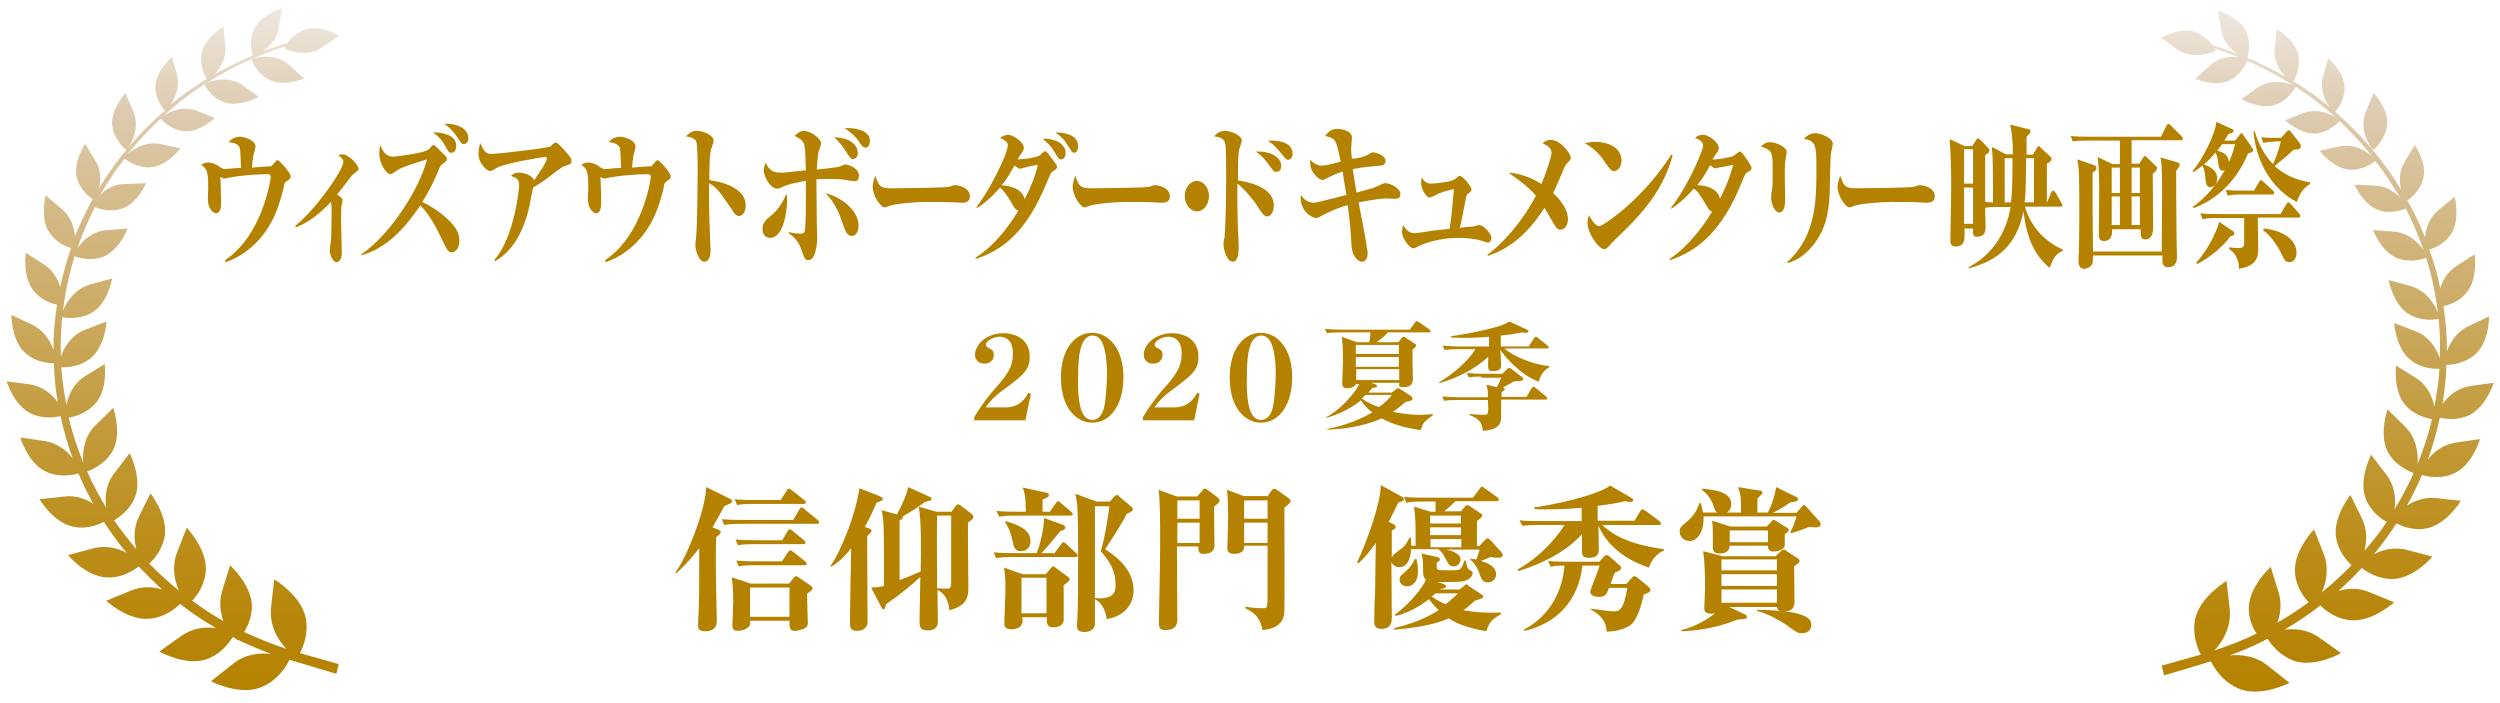 <?xml version="1.0" encoding="utf-8"?>
<!-- Generator: Adobe Illustrator 24.3.0, SVG Export Plug-In . SVG Version: 6.00 Build 0)  -->
<svg version="1.1" id="レイヤー_1" xmlns="http://www.w3.org/2000/svg" xmlns:xlink="http://www.w3.org/1999/xlink" x="0px"
	 y="0px" width="640px" height="180px" viewBox="0 0 640 180" style="enable-background:new 0 0 640 180;" xml:space="preserve">
<style type="text/css">
	.st0{fill:url(#SVGID_1_);}
	.st1{fill:url(#SVGID_2_);}
	.st2{fill:#B58200;}
</style>
<g>
	<linearGradient id="SVGID_1_" gradientUnits="userSpaceOnUse" x1="44.199" y1="2.276" x2="44.199" y2="177">
		<stop  offset="0" style="stop-color:#EFE8DF"/>
		<stop  offset="0.156" style="stop-color:#DDCAAF"/>
		<stop  offset="0.366" style="stop-color:#D0B275"/>
		<stop  offset="0.575" style="stop-color:#C49E43"/>
		<stop  offset="0.758" style="stop-color:#BC8F1E"/>
		<stop  offset="0.906" style="stop-color:#B78508"/>
		<stop  offset="1" style="stop-color:#B58200"/>
	</linearGradient>
	<path class="st0" d="M64.4,15.2c0,0,1.3,3.9,4.9,5.4c3.6,1.6,8.5-0.5,8.5-0.5s0,0-3.7-3.4C70.5,13.4,65.3,14.7,64.4,15.2z
		 M32.3,38.4c0.8-0.7,3.8-5.3,1.8-9.9c-2-4.7-2-4.7-2-4.7s-3.6,4-3.4,8C29,35.8,32.3,38.4,32.3,38.4z M76.8,167.2
		c0.9-1.8,2.3-5.3,1.4-9.3c-1.3-5.6-8-9.6-8-9.6s0,0-0.8,7.2c-0.5,4.7,1.8,8.4,3.9,10.6c-3.7-1.2-7.3-2.7-10.8-4.3c1-1.6,2-4,2-6.8
		c-0.2-5.4-5.6-10.3-5.6-10.3s0,0-2,6.5c-0.9,2.9-0.5,5.6,0.3,7.8c-2.8-1.6-5.4-3.3-8-5.2c1.3-1.4,3.4-4.3,3.5-8
		c0.2-5.4-4.9-10.7-4.9-10.7s0,0-2.5,6.4c-1.4,3.7-0.6,7.2,0.5,9.7c-2.7-2.2-5.2-4.5-7.6-6.9c1.4-1.3,3.5-3.8,4-7.3
		c0.7-5.2-3.7-10.7-3.7-10.7s0,0-2.9,5.9c-1.5,3-1.3,6-0.7,8.4c-2-2.4-3.9-4.8-5.7-7.4c1.5-0.9,4.3-2.9,5.5-6.3
		c1.6-4.8-1.5-10.9-1.5-10.9s0,0-3.9,5.1c-2.3,2.9-2.5,6.4-2.1,8.9c-1.8-3-3.5-6.1-4.9-9.3c1.3-0.5,4.9-2,6.7-5.6
		c2.2-4.4,0-10.7,0-10.7s0,0-4.5,4.4c-3,2.9-3.4,6.9-3.2,9.6c-1.5-3.7-2.8-7.5-3.7-11.5c1.5-0.2,4.7-1.1,7-3.8
		c3-3.6,2.2-9.9,2.2-9.9s0,0-5,3.1c-3.1,1.9-4.3,5-4.8,7.4c-0.6-3.2-1.1-6.4-1.3-9.7c1.5,0.1,4.9-0.1,7.6-2.4c3.6-3,4-9.3,4-9.3
		s0,0-5.5,2.1c-3.6,1.4-5.4,4.5-6.2,6.9c-0.1-1.8-0.1-3.7,0-5.5c0.1-1.6,0.2-3.1,0.3-4.6c1.1,0.2,4.8,0.7,8-1.4
		c3.8-2.5,4.8-8.5,4.8-8.5s0,0-5.5,1.5c-4.1,1.1-6.2,4.6-7.1,6.8c0.6-4.8,1.6-9.5,3-14c1.1,0.4,4.4,1.4,7.6,0c3.9-1.7,6-7.1,6-7.1
		s0,0-5.4,0.4c-3.7,0.3-6.3,2.8-7.5,4.7c1.2-3.7,2.8-7.2,4.5-10.6c0.9,0.4,4,1.5,7.2,0.3c3.8-1.4,5.9-6.4,5.9-6.4s0,0-5.1,0.2
		C29.2,47,27,48.5,25.6,50c1.9-3.3,4-6.5,6.3-9.4c0.5,0.4,3.4,2.6,7,2.2c4-0.5,7.3-4.8,7.3-4.8s0,0-5-1.1c-3.7-0.8-6.9,1.1-8.5,2.5
		c2.6-3.2,5.4-6.2,8.4-9c0.3,0.3,2.7,3,6.3,3.2c3.8,0.2,7.6-3.4,7.6-3.4s0,0-4.5-1.8c-3.5-1.4-7,0.1-8.6,1.2c3.2-2.9,6.7-5.6,10.4-8
		c0.3,0.6,2,3.7,5.5,4.7c3.8,1.1,8.4-1.5,8.4-1.5s0,0-4-2.9c-3.3-2.4-7.2-1.5-9-0.8c6.1-3.9,12.8-7,19.9-9.3
		c-0.2,0.3-0.3,0.5-0.3,0.5c0.8,0.6,5.8,2.6,9.9-0.3c4.1-2.9,4.1-2.9,4.1-2.9s-4.6-2.7-8.4-1.6c-2.4,0.7-4,2.3-4.8,3.5
		c-2.1,0.6-4.3,1.4-6.3,2.1c1.7-1.2,3.7-3.1,4.1-6.1c0.8-4.9,0.8-4.9,0.8-4.9s-5.1,1.5-7,5c-1.6,3-0.7,6.3-0.5,7.1
		c-3.4,1.4-6.7,3.1-9.9,4.9c1.5-1.5,3.2-4.1,2.9-7.3c-0.5-5-0.5-5-0.5-5s-4.6,2.7-5.5,6.5c-0.8,3.2,0.7,6.1,1.2,6.9
		c-3.2,2-6.3,4.2-9.3,6.6c1.2-1.6,2.6-4.6,1.7-7.8C44,14.6,44,14.6,44,14.6s-3.9,3.3-4.2,7.2c-0.2,3.3,1.8,5.8,2.4,6.5
		c-6.6,5.7-12.4,12.5-16.9,20c0.5-2,0.7-4.7-0.9-7.2c-2.6-4.3-2.6-4.3-2.6-4.3s-3,4.5-2.2,8.4c0.7,3.2,3.2,5.2,4.1,5.8
		c-1.7,3.1-3.2,6.2-4.5,9.5c-0.2-2.2-1-5-3.4-7C11.7,50,11.7,50,11.7,50s-1.5,5.6,0.8,9.3c1.6,2.6,4.3,3.8,5.7,4.2
		c-1.1,3.2-2,6.5-2.8,9.9c-0.6-2-1.8-4.1-4-5.6c-4.8-3.1-4.8-3.1-4.8-3.1s-0.9,6,1.9,9.6c1.8,2.4,4.5,3.4,6.1,3.7
		c-0.5,3.1-0.8,6.2-0.9,9.3c0,0.8,0,1.5,0,2.3c-0.8-2.3-2.4-5-5.5-6.5c-5.3-2.5-5.3-2.5-5.3-2.5s0,6.3,3.3,9.5
		c2.6,2.6,6.2,2.9,7.6,2.9c0.1,3.4,0.4,6.7,1,10c-1.4-2-3.8-4.1-7.2-4.6c-5.9-0.8-5.9-0.8-5.9-0.8s1.8,6.1,6.1,8.2
		c3,1.5,6.2,1.1,7.7,0.7c0.8,3.7,1.8,7.3,3.1,10.8c-1.5-1.9-3.9-3.9-7.2-4.4c-6.2-0.9-6.2-0.9-6.2-0.9s1.9,6.4,6.3,8.6
		c3.5,1.8,7.2,1,8.6,0.6c1.1,2.7,2.4,5.3,3.8,7.8c-1.9-1.3-4.4-2.2-7.4-1.9c-6.4,0.7-6.4,0.7-6.4,0.7s3.5,5.9,8.5,7
		c3.4,0.8,6.4-0.4,8-1.2c1.8,2.8,3.7,5.4,5.8,7.9c-2.3-1.2-5.3-2-8.6-1.1c-6.4,1.7-6.4,1.7-6.4,1.7s4.5,5.4,9.8,5.7
		c3.8,0.3,6.9-1.7,8.3-2.8c1.9,2,3.9,4,6,5.9c-2.3-0.7-5.1-0.9-8,0.3c-6.3,2.6-6.3,2.6-6.3,2.6s5.4,5,10.8,4.6
		c3.9-0.2,6.8-2.5,8.1-3.8c2.9,2.3,6,4.3,9.2,6.2c-2.6-0.4-5.9-0.1-8.9,2c-5.6,4-5.6,4-5.6,4s6.3,3.6,11.6,2.1
		c3.9-1.1,6.2-4.3,7.2-5.8c0.3,0.1,0.6,0.3,0.8,0.4c0.2,0.2,0.3,0.3,0.4,0.4c0,0,0,0,0.1-0.1c2.8,1.3,5.6,2.5,8.5,3.6
		c-2.9-0.3-6.6,0-9.7,2.5c-5.7,4.5-5.7,4.5-5.7,4.5s6.9,3.6,12.4,1.7c4.9-1.7,7.3-6.3,7.7-7.2c3.4,1,12,3.6,12,3.6l0.6-2.5"/>
	<linearGradient id="SVGID_2_" gradientUnits="userSpaceOnUse" x1="595.638" y1="2.276" x2="595.638" y2="177">
		<stop  offset="0" style="stop-color:#EFE8DF"/>
		<stop  offset="0.156" style="stop-color:#DDCAAF"/>
		<stop  offset="0.366" style="stop-color:#D0B275"/>
		<stop  offset="0.575" style="stop-color:#C49E43"/>
		<stop  offset="0.758" style="stop-color:#BC8F1E"/>
		<stop  offset="0.906" style="stop-color:#B78508"/>
		<stop  offset="1" style="stop-color:#B58200"/>
	</linearGradient>
	<path class="st1" d="M565.7,16.8c-3.7,3.4-3.7,3.4-3.7,3.4s4.9,2.1,8.5,0.5c3.6-1.6,4.9-5.4,4.9-5.4
		C574.6,14.7,569.4,13.4,565.7,16.8z M611.1,31.8c0.3-4-3.4-8-3.4-8s0,0-2,4.7c-2,4.7,1.1,9.2,1.8,9.9
		C607.6,38.4,610.8,35.8,611.1,31.8z M553.4,170.4l0.6,2.5c0,0,8.6-2.6,12-3.6c0.4,0.9,2.8,5.5,7.7,7.2c5.5,1.9,12.4-1.7,12.4-1.7
		s0,0-5.7-4.5c-3.2-2.5-6.9-2.8-9.7-2.5c2.9-1,5.7-2.2,8.5-3.6c0.1,0.1,0.1,0.1,0.1,0.1c0.1-0.1,0.2-0.2,0.4-0.4
		c0.3-0.1,0.6-0.3,0.8-0.4c0.9,1.5,3.3,4.6,7.2,5.8c5.2,1.5,11.6-2.1,11.6-2.1s0,0-5.6-4c-2.9-2.1-6.2-2.3-8.9-2
		c3.2-1.9,6.3-3.9,9.2-6.2c1.3,1.3,4.2,3.6,8.1,3.8c5.4,0.3,10.8-4.6,10.8-4.6s0,0-6.3-2.6c-2.9-1.2-5.7-1-8-0.3
		c2.1-1.9,4.1-3.8,6-5.9c1.4,1.1,4.5,3,8.3,2.8c5.2-0.3,9.8-5.7,9.8-5.7s0,0-6.4-1.7c-3.3-0.9-6.3-0.1-8.6,1.1
		c2.1-2.5,4-5.2,5.8-7.9c1.6,0.8,4.7,2,8,1.2c5-1.2,8.5-7,8.5-7s0,0-6.4-0.7c-2.9-0.3-5.5,0.7-7.4,1.9c1.4-2.5,2.7-5.2,3.8-7.8
		c1.4,0.4,5.1,1.2,8.6-0.6c4.4-2.2,6.3-8.6,6.3-8.6s0,0-6.2,0.9c-3.3,0.5-5.7,2.4-7.2,4.4c1.3-3.5,2.3-7.1,3.1-10.8
		c1.6,0.4,4.7,0.8,7.7-0.7c4.2-2.2,6.1-8.2,6.1-8.2s0,0-5.9,0.8c-3.4,0.5-5.8,2.6-7.2,4.6c0.5-3.3,0.9-6.6,1-10
		c1.4,0,4.9-0.4,7.6-2.9c3.4-3.3,3.3-9.5,3.3-9.5s0,0-5.3,2.5c-3.1,1.5-4.7,4.2-5.5,6.5c0-0.8,0-1.5,0-2.3c-0.1-3.2-0.4-6.3-0.9-9.3
		c1.6-0.4,4.3-1.3,6.1-3.7c2.8-3.6,1.9-9.6,1.9-9.6s0,0-4.8,3.1c-2.2,1.5-3.4,3.6-4,5.6c-0.7-3.4-1.6-6.7-2.8-9.9
		c1.4-0.4,4.1-1.6,5.7-4.2c2.2-3.7,0.8-9.3,0.8-9.3s0,0-4.2,3.4c-2.4,2-3.2,4.8-3.4,7c-1.3-3.3-2.8-6.5-4.5-9.5
		c0.9-0.6,3.4-2.6,4.1-5.8c0.9-3.9-2.2-8.4-2.2-8.4s0,0-2.6,4.3c-1.5,2.5-1.4,5.2-0.9,7.2c-4.5-7.5-10.3-14.2-16.9-20
		c0.6-0.6,2.6-3.2,2.4-6.5c-0.2-3.8-4.2-7.2-4.2-7.2s0,0-1.3,4.7c-0.9,3.3,0.5,6.2,1.7,7.8c-2.9-2.4-6-4.6-9.3-6.6
		c0.5-0.8,2-3.7,1.2-6.9c-0.9-3.8-5.5-6.5-5.5-6.5s0,0-0.5,5c-0.3,3.3,1.4,5.8,2.9,7.3c-3.2-1.8-6.5-3.5-9.9-4.9
		c0.3-0.8,1.1-4.1-0.5-7.1c-1.8-3.5-7-5-7-5s0,0,0.8,4.9c0.4,3,2.4,5,4.1,6.1c-2.1-0.8-4.2-1.5-6.3-2.1c-0.9-1.2-2.4-2.8-4.8-3.5
		c-3.8-1.1-8.4,1.6-8.4,1.6s0,0,4.1,2.9c4.1,2.8,9.1,0.9,9.9,0.3c0,0-0.1-0.2-0.3-0.5c7.1,2.3,13.8,5.4,19.9,9.3
		c-1.8-0.7-5.7-1.5-9,0.8c-4,2.9-4,2.9-4,2.9s4.6,2.6,8.4,1.5c3.4-1,5.2-4.1,5.5-4.7c3.7,2.4,7.2,5.1,10.4,8c-1.6-1.1-5-2.6-8.6-1.2
		c-4.5,1.8-4.5,1.8-4.5,1.8s3.8,3.5,7.6,3.4c3.6-0.2,6-2.9,6.3-3.2c3,2.8,5.8,5.8,8.4,9c-1.6-1.4-4.7-3.3-8.5-2.5
		c-5,1.1-5,1.1-5,1.1s3.3,4.3,7.3,4.8c3.6,0.4,6.5-1.8,7-2.2c2.3,3,4.4,6.2,6.3,9.4c-1.4-1.5-3.6-3-6.5-3.1
		c-5.1-0.2-5.1-0.2-5.1-0.2s2.1,5,5.9,6.4c3.1,1.2,6.2,0.1,7.2-0.3c1.7,3.4,3.3,7,4.5,10.6c-1.3-1.9-3.8-4.4-7.5-4.7
		c-5.4-0.4-5.4-0.4-5.4-0.4s2,5.4,6,7.1c3.3,1.4,6.6,0.4,7.6,0c1.4,4.5,2.4,9.2,3,14c-0.9-2.2-3-5.7-7.1-6.8
		c-5.5-1.5-5.5-1.5-5.5-1.5s1.1,6,4.8,8.5c3.2,2.1,6.9,1.7,8,1.4c0.1,1.5,0.3,3.1,0.3,4.6c0.1,1.9,0,3.7,0,5.5
		c-0.8-2.3-2.6-5.5-6.2-6.9c-5.5-2.1-5.5-2.1-5.5-2.1s0.4,6.3,4,9.3c2.7,2.3,6.2,2.5,7.6,2.4c-0.2,3.3-0.7,6.5-1.3,9.7
		c-0.5-2.4-1.7-5.5-4.8-7.4c-5-3.1-5-3.1-5-3.1s-0.8,6.2,2.2,9.9c2.2,2.7,5.4,3.5,7,3.8c-0.9,3.9-2.2,7.8-3.7,11.5
		c0.2-2.6-0.2-6.6-3.2-9.6c-4.5-4.4-4.5-4.4-4.5-4.4s-2.2,6.3,0,10.7c1.8,3.6,5.4,5.1,6.7,5.6c-1.4,3.2-3.1,6.3-4.9,9.3
		c0.4-2.6,0.1-6-2.1-8.9c-3.9-5.1-3.9-5.1-3.9-5.1s-3.1,6.1-1.5,10.9c1.2,3.5,4,5.5,5.5,6.3c-1.7,2.6-3.6,5-5.7,7.4
		c0.6-2.4,0.8-5.4-0.7-8.4c-2.9-5.9-2.9-5.9-2.9-5.9s-4.4,5.5-3.7,10.7c0.5,3.5,2.6,6,4,7.3c-2.4,2.4-4.9,4.8-7.6,6.9
		c1.1-2.5,1.9-6.1,0.5-9.7c-2.5-6.4-2.5-6.4-2.5-6.4s-5.1,5.3-4.9,10.7c0.1,3.7,2.2,6.6,3.5,8c-2.6,1.9-5.2,3.6-8,5.2
		c0.8-2.2,1.2-4.9,0.3-7.8c-2-6.5-2-6.5-2-6.5s-5.4,4.9-5.6,10.3c-0.1,2.8,0.9,5.2,2,6.8c-3.5,1.7-7.1,3.1-10.8,4.3
		c2.1-2.2,4.4-6,3.9-10.6c-0.8-7.2-0.8-7.2-0.8-7.2s-6.7,4-8,9.6c-0.9,3.9,0.5,7.5,1.4,9.3"/>
</g>
<g>
	<g>
		<path class="st2" d="M57.6,66.6c9.7-6.4,11.7-20.9,11.7-21.2c0-0.8-0.4-0.8-0.7-0.8c-2.3,0-6.3,0.2-9.5,0.8
			c-0.3,0-1.4,0.3-1.7,0.3c-0.1,0-0.2,0-1-0.4c0.1,0.5,0.2,6,0.2,6.5c0,0.7,0,2.8-1.3,2.8c-0.5,0-2.1-0.9-2.1-3.7
			c0-0.4,0.1-2.3,0.1-2.6c0-4.1-0.2-5.1-1.8-6.1c0.8-0.6,1.5-0.6,1.9-0.6c0.9,0,2,0.6,2.4,0.8c0.2,0.2,1.3,0.9,1.6,0.9
			c0.2,0,1-0.1,1.2-0.1c1.1-0.1,1.8-0.2,3.1-0.2c-0.2-4.8-0.2-5.1-0.5-5.5c-0.2-0.3-0.9-1-2.7-1.1c1.1-1.4,2.8-1.4,2.9-1.4
			c1.2,0,4,0.9,4,2.5c0,0.3-0.1,0.7-0.4,1.8c-0.1,0.4-0.3,1-0.5,3.6c0.4,0,3.8-0.3,4-0.3c0.9,0,1,0,1.3-0.4c0.9-1,1-1.2,1.2-1.2
			c0.6,0,3.4,3.3,3.4,4.1c0,0.6-0.4,0.9-0.6,1c-1,0.7-1,0.7-1.3,2.4c-1,4-2.6,9.5-7.4,14.1c-3.3,3.1-6.2,4.1-7.3,4.5L57.6,66.6z"/>
		<path class="st2" d="M75.6,57.8c5.4-4.3,12.3-14.4,12.3-16.3c0-0.8-0.4-1-1.3-1.8c0.4-0.1,0.6-0.2,0.9-0.2c2,0,4.3,2.9,4.3,3.7
			c0,0.4-0.1,0.4-1.1,1.2c-0.5,0.3-0.8,0.7-1.3,1.4c-1,1.3-2.5,3.3-3.1,4c0.9,0.6,1.4,1,1.4,1.4c0,0.3-0.3,1.4-0.3,1.7
			c-0.1,1.2-0.1,2.4-0.1,2.8c0,1.4,0.2,7.6,0.2,8.9c0,0.4,0,2.5-1.4,2.5c-1,0-1.7-2.2-1.7-2.9c0-0.4,0.2-1.9,0.3-2.2
			c0.1-0.8,0.2-4.6,0.2-7.9c0-1.4,0-1.7-0.2-2.4c-2.1,2.2-5.3,5.2-9,6.5L75.6,57.8z"/>
		<path class="st2" d="M92.5,65.1c7.7-5.2,15.2-17.5,16.8-24.3c-0.9,0.3-4.7,1.4-5.5,1.8c-1.6,0.6-1.7,0.7-3,1.6
			c-0.6,0.4-0.7,0.4-0.9,0.4c-0.9,0-2.8-2.6-2.8-5.3c0-1.2,0.1-1.5,0.3-2.1c0.8,2,1.6,2.9,3.4,2.9c0.1,0,7.8-0.8,9-1.9
			c0.1-0.1,0.7-0.8,0.8-0.9c0.1-0.1,0.3-0.2,0.4-0.2c0.3,0,2.3,2.1,2.8,2.6c0.5,0.5,0.6,0.7,0.6,1.1c0,0.4-0.1,0.4-1,1.1
			c-0.6,0.4-0.6,0.6-0.9,1.1c-1.9,4.8-3.8,7.7-4.4,8.7c1.5,0.7,4.2,2.2,6.7,4.6c2.4,2.3,2.8,3.9,2.8,5.3c0,2-1,3-2,3
			c-0.9,0-1.3-0.9-2.5-3.4c-2.7-5.8-4.7-7.8-5.5-8.6c-4.2,6.2-8.8,11-15.2,12.8L92.5,65.1z M116.8,37.3c0,1.1-0.5,1.8-1.2,1.8
			s-0.8-0.2-1.6-1.7c-0.9-1.6-1.9-2.7-3.2-3.5C112.5,33.8,116.8,34.3,116.8,37.3z M119.9,35.4c0,1-0.6,1.5-1.2,1.5
			c-0.5,0-0.6-0.2-1.5-1.6c-0.9-1.4-2.2-2.8-3.5-3.6C116.4,31.5,119.9,32.6,119.9,35.4z"/>
		<path class="st2" d="M126.6,66.5c5-5.7,6.3-18,6.3-19.1c0-1.4-0.5-1.8-2.1-2.4c0.5-0.4,0.9-0.8,2.1-0.8c1.6,0,3.6,0.9,3.8,2
			c2-2.9,3.3-4.9,3.3-5.6c0-0.4-0.2-0.4-0.4-0.4c-1.1,0-10,1.6-12.1,2.6c-0.3,0.2-1.7,1-2,1c-0.9,0-3-2-3-4.4c0-1,0.2-1.9,0.4-2.8
			c1,2.2,1.5,2.8,2.9,2.8c2.2,0,14.8-1.6,15.1-1.9c0.6-0.6,1-1,1.4-1c0.2,0,0.4,0.1,1.6,1.3c1.8,2,2.4,2.6,2.4,3.4
			c0,0.8-0.2,0.8-2,1.4c-0.4,0.1-3.3,2.3-3.9,2.8c-2,1.5-3.4,2.3-3.9,2.6c-0.2,0.8-0.9,4.2-1,4.9c-2.2,9.8-6.9,12.9-8.8,14
			L126.6,66.5z"/>
		<path class="st2" d="M154.9,66.6c9.7-6.4,11.7-20.9,11.7-21.2c0-0.8-0.4-0.8-0.7-0.8c-2.3,0-6.3,0.2-9.5,0.8
			c-0.3,0-1.4,0.3-1.7,0.3c-0.1,0-0.2,0-1-0.4c0.1,0.5,0.2,6,0.2,6.5c0,0.7,0,2.8-1.3,2.8c-0.5,0-2.1-0.9-2.1-3.7
			c0-0.4,0.1-2.3,0.1-2.6c0-4.1-0.2-5.1-1.8-6.1c0.8-0.6,1.5-0.6,1.9-0.6c0.9,0,2,0.6,2.4,0.8c0.2,0.2,1.3,0.9,1.6,0.9
			c0.2,0,1-0.1,1.2-0.1c1.1-0.1,1.8-0.2,3.1-0.2c-0.2-4.8-0.2-5.1-0.5-5.5c-0.2-0.3-0.9-1-2.7-1.1c1.1-1.4,2.8-1.4,2.9-1.4
			c1.2,0,4,0.9,4,2.5c0,0.3-0.1,0.7-0.4,1.8c-0.1,0.4-0.3,1-0.5,3.6c0.4,0,3.8-0.3,4-0.3c0.9,0,1,0,1.3-0.4c0.9-1,1-1.2,1.2-1.2
			c0.6,0,3.4,3.3,3.4,4.1c0,0.6-0.4,0.9-0.6,1c-1,0.7-1,0.7-1.3,2.4c-1,4-2.6,9.5-7.4,14.1c-3.3,3.1-6.2,4.1-7.3,4.5L154.9,66.6z"/>
		<path class="st2" d="M190.9,52.6c0,1-0.4,2.7-1.8,2.7c-0.5,0-1.1-0.6-1.3-1c-3.8-5.6-4.3-6.3-6.3-7.4c0,3,0,6.2,0.1,9.2
			c0,1.3,0.3,6.9,0.3,8c0,0.7-0.1,2.9-1.6,2.9c-1.5,0-2.3-3.3-2.3-4.2c0-0.2,0.2-1.8,0.2-2.1c0.3-2.3,0.4-14.3,0.4-16.6
			c0-2.1,0-7.1-0.4-8c-0.5-0.8-1.5-1-2.6-1.2c0.5-0.5,1.3-1.4,2.8-1.4c1.6,0,4.3,1.1,4.3,2.5c0,0.4-0.6,2-0.7,2.3
			c-0.4,1.5-0.4,6-0.4,7.8C183.8,46.4,190.9,47.7,190.9,52.6z"/>
		<path class="st2" d="M201.5,51.2c0,3.4-1.1,9.7-4.3,9.7c-1.2,0-2-0.8-2-2.3c0-1.7,1-2.4,2.2-3.4c0.5-0.4,2.6-2.2,3.9-5.6
			C201.5,50.1,201.5,50.6,201.5,51.2z M201.9,59.4c0.7,0.2,1.6,0.4,3.2,0.4c0.3,0,0.7,0,0.9-0.6c0.3-1,0.3-6.7,0.3-8.2
			c0-1.6,0-2.2,0-4.7c-1.9,0.3-5,0.9-6.5,1.8c-0.2,0.1-0.5,0.2-0.9,0.2c-1.7,0-3.4-3.2-3.4-4.7c0-0.5,0.1-0.9,0.5-2
			c0.6,1.2,1.2,2.6,3.8,2.6c0.3,0,0.5,0,0.8,0c1.9-0.2,3.7-0.4,5.7-0.6c-0.1-3.5-0.1-5.3-0.4-6.5c-0.3-1.2-1.4-1.8-2.5-2.3
			c0.7-0.7,1.5-1.3,2.4-1.3c1.6,0,4.4,1.9,4.4,3.2c0,0.4-0.1,0.5-0.6,2c-0.3,0.8-0.4,3.6-0.5,4.7c1.2-0.1,5.1-0.5,5.9-0.8
			c1.1-0.4,1.2-0.5,1.5-0.5c0.4,0,3.4,0.8,3.4,2.9c0,1.4-0.9,1.4-1.2,1.4c-0.2,0-1.6-0.2-2.6-0.4c-0.8-0.1-2.1-0.2-3.7-0.2
			c-1.6,0-2.7,0.1-3.4,0.1c0,0.9,0.1,10,0.1,11.2c0,0.6,0.1,3.6,0.1,4c0,1.2-0.4,5.5-2.2,5.5c-0.9,0-1-0.3-2-3.1
			c-0.8-2.2-2.4-3.3-3.1-3.8V59.4z M219.8,57.8c0,1.4-0.7,2.6-1.7,2.6c-1.3,0-1.7-1.2-2.6-3.8c-0.4-1.2-1.5-4.5-4.1-7.1
			C215.6,50.5,219.8,54,219.8,57.8z M219.6,39.2c0,1-0.7,1.5-1.2,1.5c-0.6,0-0.7-0.2-1.9-2c-0.4-0.6-1.5-2.4-3-3.5
			C215.4,35,219.6,36,219.6,39.2z M222.7,36.1c0,0.7-0.3,1.7-1.1,1.7c-0.7,0-1.1-0.6-1.8-1.7c-0.8-1.2-2.3-2.5-3.6-3.3
			C218.1,32.7,222.7,33,222.7,36.1z"/>
		<path class="st2" d="M228.1,48.2c1.8,0,13.9-0.1,14.9-0.4c0.2,0,1.2-0.4,1.3-0.4c1.4,0,4,0.7,4,2.9c0,1.1-0.8,1.6-2,1.6
			c-0.4,0-0.8,0-2-0.1c-1.4-0.1-6-0.1-7.6-0.1c-1.9,0-7.3,0.4-9,1c-0.9,0.3-1,0.4-1.2,0.4c-1.1,0-3.1-3.1-3.1-5.3
			c0-0.7,0.4-2.2,0.7-2.8C224.9,47.7,225.5,48.2,228.1,48.2z"/>
		<path class="st2" d="M249.9,53.1c3.5-4.4,8.1-13.8,8.1-15.9c0-0.5-0.1-1-2-1.9c1.1-0.8,2-0.8,2.1-0.8c1.1,0,4,1.8,4,3.3
			c0,0.3,0,0.6-0.5,1.3c-0.5,0.7-0.6,0.8-1.1,1.7c0.7,0,4.7-0.3,5.8-1.1c0.2-0.2,1-1,1.2-1c0.2,0,0.4,0,1.5,1.5
			c1.4,1.9,1.6,2.1,1.6,2.5c0,0.5-0.2,0.6-1,1.1c-0.5,0.3-0.7,0.7-1.1,1.7c-4.5,11.2-9.6,17.8-18.7,20.8l-0.1-0.3
			c6-3.8,10-10.4,11-12.1c-0.8-0.2-1.2-1-1.6-1.7c-1.6-2.9-2.9-4-3.1-4.2c-2.5,3-4.7,4.5-5.8,5.2L249.9,53.1z M265.7,42.2
			c-2.5,0.4-3,0.6-3.8,0.8c-0.5,0.1-0.6,0.2-0.7,0.2c-0.3,0-0.4-0.1-1.5-0.8c-1.6,2.8-2.5,4.2-3.3,5c1.8,0.2,5.3,0.7,5.9,3.6
			C263.5,48.8,265.1,45,265.7,42.2z M272.8,39.2c0,0.6-0.3,1.6-1.1,1.6c-0.6,0-0.7-0.2-1.9-2.1c-0.8-1.4-1.8-2.3-2.9-3.2
			C269.8,35.4,272.8,36.6,272.8,39.2z M276,37.4c0,0.4-0.1,1.7-1,1.7c-0.5,0-0.6-0.2-1.6-1.8c-1.1-1.8-1.8-2.3-3.2-3.4
			C272.5,33.9,276,34.5,276,37.4z"/>
		<path class="st2" d="M279.3,48.2c1.8,0,13.9-0.1,14.9-0.4c0.2,0,1.2-0.4,1.3-0.4c1.4,0,4,0.7,4,2.9c0,1.1-0.8,1.6-2,1.6
			c-0.4,0-0.8,0-2-0.1c-1.4-0.1-6-0.1-7.6-0.1c-1.9,0-7.3,0.4-9,1c-0.9,0.3-1,0.4-1.2,0.4c-1.1,0-3.1-3.1-3.1-5.3
			c0-0.7,0.4-2.2,0.7-2.8C276.1,47.7,276.7,48.2,279.3,48.2z"/>
		<path class="st2" d="M309.5,50.2c0,2.2-1.4,3.9-3.1,3.9c-1.7,0-3.1-1.8-3.1-3.9c0-2.2,1.4-3.9,3.1-3.9
			C308,46.3,309.5,48,309.5,50.2z"/>
		<path class="st2" d="M326.1,52.6c0,1.5-0.7,2.8-1.7,2.8c-0.8,0-1.5-1-2.2-2.2c-1.2-1.9-3.6-4.8-5.4-6.2c-0.1,2.5,0,9.1,0.1,11.6
			c0.1,1.5,0.2,3.7,0.2,4.5c0,1.1,0,3.9-1.5,3.9c-1.7,0-2.4-3.6-2.4-4.5c0-0.3,0.2-1.6,0.3-1.8c0.1-1.1,0.4-6.9,0.4-14.8
			c0-8.9-0.1-9-0.5-9.8c-0.5-1-2-1.1-2.6-1.2c0.7-0.8,1.6-1.4,2.8-1.4c1.6,0,4.3,1.2,4.3,2.4c0,0.4-0.6,2.2-0.7,2.5
			c-0.3,1.5-0.3,5.9-0.3,7.8C319,46.5,326.1,47.7,326.1,52.6z M328,42.5c0,1-0.6,1.5-1.2,1.5c-0.7,0-0.9-0.3-1.9-1.7
			c-1.3-1.8-2-2.5-3.4-3.5C324.2,38.6,328,39.7,328,42.5z M325.7,36c0.6,0,5.2,0,5.2,3.4c0,1-0.7,1.5-1.1,1.5c-0.5,0-0.5,0-2.2-2.1
			c-1.5-1.8-2.3-2.3-3-2.7C325,36,325.2,36,325.7,36z"/>
		<path class="st2" d="M350.2,39.6c0.8-0.5,0.9-0.6,1.3-0.6c0.4,0,3.2,0.6,3.2,2.2c0,1.1-1.1,1.2-1.3,1.2c-2.3,0.2-4.8,0.4-7.1,0.9
			c0.2,1.1,0.6,4.3,1,6c0.7-0.2,4.1-1.1,4.8-1.4c2.1-1,2.1-1,2.6-1c1.1,0,3.8,1.2,3.8,2.8c0,1.2-1,1.2-1.5,1.2
			c-0.4,0-1.8-0.1-2.1-0.1c-1.5,0-5.1,0.6-7.1,1c0.4,1.8,1.9,9.8,2.1,11.5c0.2,0.8,0.2,1.5,0.2,1.6c0,1-0.4,2.1-1.4,2.1
			c-1,0-2.5-1.2-2.7-4c-0.3-5.1-0.4-6-1-10.5c-3.5,1-6.2,2.5-6.6,2.7c-0.8,0.5-1,0.6-1.4,0.6c-1.3,0-4.4-1.9-4-5.9
			c0.6,0.9,1.6,2,3.4,2c0.8,0,7-1.7,8.3-2c-0.2-1-0.9-5.2-1-6c-1.8,0.6-2.7,1.1-4.4,1.9c-0.3,0.2-0.5,0.3-0.7,0.3
			c-0.4,0-1.8-0.7-2.7-2.4c-0.5-0.9-0.5-1.7-0.5-2.8c0.8,0.8,1.7,1.5,3.1,1.5c0.9,0,3.6-0.7,4.7-1c-1.1-5.6-1.2-6-4-6.6
			c1-1.1,1.5-1.8,3.2-1.8c1.6,0,3.7,0.7,3.7,2.2c0,0.4-0.2,2.2-0.2,2.6c0,0.7,0,1.5,0.2,2.8C347.2,40.7,349.4,40.1,350.2,39.6z"/>
		<path class="st2" d="M377,58c0.3,0,1.4-0.4,1.7-0.4c0.9,0,3.1,2,3.1,3.4c0,0.6-0.4,1.1-1,1.1c0,0-1.9-0.6-2-0.6
			c-1.8-0.5-4.2-0.6-5.4-0.6c-3.3,0-6.7,0.6-9.8,1.9c-0.3,0.1-1.5,0.8-1.8,0.8c-0.8,0-2.9-2.4-2.9-4.3c0-0.4,0.1-0.8,0.3-1.7
			c0.5,0.8,1.3,2.1,2.9,2.1c0.7,0,3.7-0.5,4.3-0.6c1.8-0.2,4.2-0.5,4.7-0.5c0.5-3.1,0.8-6.8,1.1-10.2c-1.1,0.2-3.4,0.9-4,1.2
			c-0.4,0.2-2,1-2.2,1c-0.7,0-2.2-2-2.2-3.8c0-0.5,0.1-1,0.2-1.4c0.4,0.8,1,1.6,2.4,1.6c1.2,0,4.7-0.4,5.8-1c0.3-0.1,1.2-1,1.5-1
			c0.7,0,3,2.7,3,3.5c0,0.4-0.2,0.6-0.9,1.1c-0.4,0.3-0.4,0.5-0.7,2c-0.2,1.1-1.1,5.8-1.4,6.8C373.7,58.2,376.9,58,377,58z"/>
		<path class="st2" d="M380.8,65.2c3.4-2.4,8.9-8.3,12.4-15.1c-2.4-2.8-5.8-5-7-5.9c1.3,0.1,4.4,0.4,8.4,2.9c1.1-2.5,2.6-7,2.6-8
			c0-1.3-1.5-2.1-2.3-2.4c0.4-0.4,1.1-0.9,2.1-0.9c2.4,0,5.1,3.4,5.1,4.6c0,0.4,0,0.4-0.9,1.4c-0.5,0.5-0.7,1-0.9,1.5
			c-0.9,2.1-1.8,4.3-2.7,6.1c1,1,3.8,3.6,3.8,6.8c0,1.3-0.8,2.6-1.9,2.6c-0.9,0-1.2-0.6-2.2-2.3c-0.3-0.5-1.6-2.8-1.9-3.3
			c-2.4,3.7-6.8,9.8-14.5,12.3L380.8,65.2z"/>
		<path class="st2" d="M408.4,36.3c2.1,0,6.7,0.8,6.7,4.9c0,1.6-1.1,2.6-1.9,2.6c-0.7,0-0.9-0.2-2.4-2.4c-0.5-0.8-2.5-3.5-5.1-4.7
			C406.4,36.5,407.2,36.3,408.4,36.3z M428.2,39.7c-2.6,10.2-9.9,17-14.8,21.7c-0.4,0.4-1.3,1.4-1.8,1.9c-0.3,0.3-0.5,0.5-0.9,0.5
			c-1.4,0-4.3-4-4.3-6.8c0-0.8,0.2-1.4,0.4-1.9c1.4,2.8,2.5,2.8,2.6,2.8c0.9,0,11.2-6.8,18.5-18.4L428.2,39.7z"/>
		<path class="st2" d="M427.9,53c4.3-5.5,8.1-14.5,8.1-15.7s-1.3-1.7-2.1-2c0.7-0.6,1.4-0.8,2.1-0.8c1.3,0,4,1.8,4,3.4
			c0,0.6-0.1,0.8-0.7,1.5c-0.4,0.6-0.6,0.9-0.9,1.4c1.2,0.2,4.9-0.7,5.2-0.8c0.3-0.1,1.5-1.2,1.8-1.2c0.4,0,1.1,1,1.5,1.6
			c0.6,0.8,1.5,2.2,1.5,2.6c0,0.5-0.2,0.6-0.9,1c-0.7,0.4-0.7,0.4-2,3.6c-4.5,10.8-10.3,16.5-18,19l-0.1-0.3
			c4.6-3,8.6-8.3,10.9-12.1c-0.6-0.2-1-0.7-1.1-1c-2.2-3.7-2.6-4.3-3.6-4.9c-2.6,3-4.8,4.5-5.8,5.2L427.9,53z M443.7,42.2
			c-0.5,0.1-2.9,0.6-3.3,0.6c-0.2,0-1.1,0.3-1.2,0.3c-0.4,0-0.6-0.2-1.4-0.8c-1.3,2.4-2.3,3.9-3.3,5.1c1.8,0,5.3,0.7,5.8,3.5
			C442.6,46.4,443.3,43.6,443.7,42.2z"/>
		<path class="st2" d="M453.1,36.4c1.4,0,4.3,1.1,4.3,2.6c0,0.2-0.3,1.6-0.3,1.9c-0.2,1.1-0.2,2.6-0.2,3.8c0,1,0.1,5.2,0.1,6.1
			s0,3.6-1.5,3.6c-1.1,0-2.1-2-2.1-4c0-0.4,0.2-2,0.3-2.3c0.1-1,0.1-2.7,0.1-4.4c0-4.7,0-5.2-3-6.2C451.2,37.1,452,36.4,453.1,36.4z
			 M457.5,67.1c7.5-6.6,7.5-16.2,7.5-23.6c0-6.5-0.1-7.3-3.2-8c0.6-0.6,1.5-1.4,2.9-1.4c1.6,0,4.5,1.3,4.5,2.7
			c0,0.4-0.5,2.3-0.5,2.7c-0.1,0.6-0.3,8.7-0.3,9.9c-0.2,6-1.5,10.1-4.5,13.7c-2.7,3.2-5.2,3.9-6.1,4.2L457.5,67.1z"/>
		<path class="st2" d="M475.1,48.2c1.8,0,13.9-0.1,14.9-0.4c0.2,0,1.2-0.4,1.3-0.4c1.4,0,4,0.7,4,2.9c0,1.1-0.8,1.6-2,1.6
			c-0.4,0-0.8,0-2-0.1c-1.4-0.1-6-0.1-7.6-0.1c-1.9,0-7.3,0.4-9,1c-0.9,0.3-1,0.4-1.2,0.4c-1.1,0-3.1-3.1-3.1-5.3
			c0-0.7,0.4-2.2,0.7-2.8C472,47.7,472.5,48.2,475.1,48.2z"/>
		<path class="st2" d="M513.5,39.5h1.8c0-4-0.3-5.6-0.7-7.6l4.8,1.2c0.1,0,0.4,0.1,0.4,0.5c0,0.5-0.5,0.9-1,1.4c0,0.2,0,4,0,4.6h1.6
			l1.1-1.8c0.2-0.3,0.3-0.4,0.4-0.4c0.2,0,0.2,0,0.5,0.4l2.6,2.4c0.2,0.2,0.2,0.3,0.2,0.5c0,0.4-0.4,0.8-1.2,1.2v10l1.1-2.6
			c0.1-0.2,0.3-0.5,0.5-0.5c0.3,0,0.4,0.3,0.6,0.5l1.5,2.6c0.3,0.4,0.3,0.6,0.3,0.6c0,0.4-0.3,0.4-0.5,0.4h-9.1
			c1.5,5.3,5.2,9,9.7,11v0.3c-1.5,0.7-2.2,1.2-3.4,4.4c-3.9-3.4-5.8-7.4-6.7-14.5c-2,10.3-8.6,13.1-14,14.6l0-0.3
			c8.3-4.4,10.2-12.2,10.7-15.4h-3.3c-2,0-2.7,0.1-3.2,0.2c0,0.8,0.1,4.1,0.1,4.8c0,1.3-0.2,2.6-2.2,2.6c-0.8,0-1.1-0.2-1-2.1h-2.2
			c0.1,2.7,0.2,4.6-2.3,4.6c-0.9,0-1.3-0.5-1.3-1.4c0-1,0.1-5.6,0.1-6.6c0.1-4.3,0.1-6.4,0.1-8.3c0-3-0.1-7.7-0.4-11.2l3.8,1.8h2
			l1-1.6c0.2-0.2,0.3-0.4,0.4-0.4c0.2,0,0.5,0.3,0.7,0.4l2,2.1c0.2,0.2,0.3,0.4,0.3,0.6c0,0.5-0.3,0.7-1.1,1.2c0,5.8,0,6.4,0,12
			c0.7,0.1,1.8,0.1,2,0.1c0-8.7,0-11.5-0.3-14.2L513.5,39.5z M502.8,38.2V47h2.3v-8.8H502.8z M502.8,48v9.3h2.3V48H502.8z
			 M514.8,51.8c0.2-1.4,0.4-3.8,0.4-11.3h-2v11.3H514.8z M520.7,51.8V40.5h-2c-0.1,8.9-0.2,10-0.4,11.3H520.7z"/>
		<path class="st2" d="M545.7,36v5.9h2l0.9-1.5c0.2-0.2,0.3-0.5,0.5-0.5c0.1,0,0.3,0.2,0.5,0.4l2.3,2.2c0.1,0.1,0.3,0.3,0.3,0.5
			c0,0.2-0.1,0.4-0.2,0.6c-0.1,0.2-0.7,0.8-0.9,0.9c0,2,0.1,11.6,0.1,13.8c0,2.5-1.2,3-2,3c-1.2,0-1.2-1-1.2-2.6h-7.3
			c0,0.6,0.2,3-2.1,3c-1.3,0-1.3-1-1.3-2c0-1.6,0.1-9.2,0.1-10.9c0-2.2-0.1-6.7-0.4-8.6l3.8,1.8h1.9V36h-8.6c-2.2,0-2.8,0.1-3.5,0.2
			l-0.5-1.4c1.5,0.2,3.1,0.2,4.6,0.2h18.5l1.4-2.8c0.1-0.2,0.3-0.5,0.5-0.5c0.2,0,0.4,0.2,0.6,0.4l2.8,2.8c0.1,0.1,0.3,0.3,0.3,0.6
			c0,0.4-0.3,0.4-0.5,0.4H545.7z M553.4,64.3c0-2.5,0.1-13.4,0.1-15.6c0-2.4,0-6.5-0.4-8.4l4.4,1.3c0.3,0.1,0.5,0.3,0.5,0.6
			c0,0.3-0.2,0.6-0.9,1.5c0,1.1,0,11,0.1,17.1c0,0.8,0.1,4.2,0.1,4.9s0,2.7-2.3,2.7c-1.5,0-1.5-1.2-1.4-3h-17.8c0,1.2,0,1.7-0.2,2.2
			c-0.3,0.7-1.3,1.2-2.1,1.2c-1.4,0-1.4-1.6-1.4-2c0-0.2,0-1.8,0.1-2.1c0-1.6,0.1-4,0.1-8.3c0-11.2,0-13.4-0.5-15.6l4.3,1.5
			c0.3,0.1,0.6,0.2,0.6,0.7c0,0.5-0.4,0.8-1,1.2c0,6.8,0,13.7,0.1,20.2H553.4z M542.7,49.4v-6.5h-2.1v6.5H542.7z M542.7,57.6v-7.3
			h-2.1v7.3H542.7z M545.7,42.9v6.5h2.1v-6.5H545.7z M545.7,50.3v7.3h2.1v-7.3H545.7z"/>
		<path class="st2" d="M561.3,43.8c2.4-2.8,5.7-9.1,6.1-12.6l3.7,1.7c0.5,0.2,0.7,0.3,0.7,0.6c0,0.4-0.1,0.4-1.3,0.8
			c-0.5,0.9-0.7,1.2-1.1,1.7h2.8l1.1-1.4c0.4-0.5,0.4-0.5,0.5-0.5c0.2,0,0.4,0.2,0.5,0.5l2.1,3c0.3,0.4,0.4,0.7,0.4,0.8
			c0,0.5-0.4,0.6-1.3,0.9c-1,2.4-4.7,10.6-14,14l-0.1-0.4c1.2-0.8,5.1-3.8,8.1-9.3c-0.1,0-0.3,0.1-0.4,0.1c-1,0-1.1-0.9-1.3-2.3
			c-0.2-1.6-0.4-2-0.7-2.3c-0.9,1.1-1.7,2-2.9,3c1.4,0.5,3.4,1.4,3.4,3.6c0,1.3-0.8,2.2-1.7,2.2c-1.1,0-1.2-0.8-1.4-3.1
			c0-0.3-0.2-1.6-0.7-2.4c-1.1,0.9-1.7,1.3-2.4,1.7L561.3,43.8z M571.4,59c0.4,0.2,0.6,0.5,0.6,0.8c0,0.5-0.6,0.6-1,0.7
			c-1.9,2.6-5.3,5.5-8.6,7.1l-0.2-0.3c3.6-4,5.6-9,5.9-10.5L571.4,59z M578,55.9c0,1.1,0.1,6.6,0.1,7.8c0,2.1-0.4,4.4-4.9,5.1
			c-0.1-3.2-1.6-4.4-2.6-5.1l0.1-0.4c0.5,0.1,1.2,0.2,2.2,0.2c1,0,1.6-0.2,1.6-1c0-0.2,0-6.1,0-6.7h-7.2c-2.2,0-2.8,0.2-3.5,0.3
			l-0.5-1.5c1.5,0.2,3.1,0.2,4.6,0.2h15.9l1.5-2.5c0.1-0.2,0.3-0.5,0.5-0.5c0.2,0,0.4,0.2,0.6,0.4l2.2,2.5c0.2,0.2,0.3,0.4,0.3,0.6
			c0,0.4-0.3,0.4-0.5,0.4H578z M568.8,37c-0.3,0.4-0.5,0.7-1.2,1.6c0.5,0.1,2.9,0.6,3,2.9c0.3-0.6,1-2.3,1.6-4.6H568.8z M577,48.9
			l1.3-2.3c0.2-0.2,0.3-0.5,0.5-0.5c0.1,0,0.3,0.1,0.6,0.4l2.5,2.3c0.1,0.1,0.3,0.4,0.3,0.6c0,0.4-0.3,0.4-0.5,0.4h-7.9
			c-2,0-2.7,0.1-3.5,0.3l-0.5-1.5c1.5,0.2,3,0.2,4.6,0.2H577z M582.1,36.3c-1.6,0-2.3,0.2-2.7,0.3l-0.5-1.5c1.2,0.2,3.2,0.2,3.5,0.2
			h1.6l1.4-1.6c0.1-0.1,0.4-0.4,0.5-0.4s0.5,0.4,0.6,0.5l2.2,2.8c0.1,0.1,0.3,0.5,0.3,0.9c0,0.9-1.3,0.8-1.8,0.8
			c-1.5,1.4-1.8,1.7-4.9,4.2c3.5,3.2,7.5,3.9,9.1,4.2v0.4c-1.7,1-2.6,2.3-3.4,4.6c-6.2-3.1-10.5-10.2-11.1-18.1h0.3
			c1.4,4.6,3.3,7,4.7,8.4c1-2.3,1.4-3.5,2-5.8H582.1z M579.5,58.5c4.6,0.4,8.4,2.7,8.4,6.2c0,1.4-0.7,2.4-1.8,2.4s-1.4-0.7-2-2
			c-1-2.2-3-5-4.7-6.1L579.5,58.5z"/>
		<path class="st2" d="M262.5,107.6h-13.1v-0.8c0.5-0.8,1.9-3.3,4.7-6.6c3.8-4.3,5.2-6.1,5.2-9.8c0-4-2.7-4.2-3.4-4.2
			c-1.6,0-3.5,1.1-3.5,2c0,0.3,0.2,0.6,0.5,0.8c1,0.5,1.5,0.7,1.5,1.9c0,1.3-1,2.2-2.4,2.2c-1.5,0-2.4-1-2.4-2.3
			c0-2.4,2.7-5.5,7.3-5.5c2.4,0,6.7,1.1,6.7,6c0,3.5-1.6,4.7-7,8.7c-1.9,1.4-3,2.5-4.3,4.3h5c4,0,5.4-2.7,5.9-3.7l0.7,0.2
			L262.5,107.6z"/>
		<path class="st2" d="M279.6,85.2c4.2,0,8,4,8,11.4c0,6.8-3.2,11.6-8,11.6c-3.9,0-8-3.6-8-11.5C271.6,88.9,275.5,85.2,279.6,85.2z
			 M277.7,106.6c0.5,0.6,1.1,0.9,1.9,0.9c0.7,0,1.9-0.2,2.8-2.3c0.7-1.7,1-7.9,1-9.5c0-2.4-0.3-7.2-1.8-8.9c-0.4-0.5-1-0.9-1.9-0.9
			c-3.7,0-3.7,7.3-3.7,10.8C275.9,99.3,276,104.8,277.7,106.6z"/>
		<path class="st2" d="M305.7,107.6h-13.1v-0.8c0.5-0.8,1.9-3.3,4.7-6.6c3.8-4.3,5.2-6.1,5.2-9.8c0-4-2.7-4.2-3.4-4.2
			c-1.6,0-3.5,1.1-3.5,2c0,0.3,0.2,0.6,0.5,0.8c1,0.5,1.5,0.7,1.5,1.9c0,1.3-1,2.2-2.4,2.2c-1.5,0-2.4-1-2.4-2.3
			c0-2.4,2.7-5.5,7.3-5.5c2.4,0,6.7,1.1,6.7,6c0,3.5-1.6,4.7-7,8.7c-1.9,1.4-3,2.5-4.3,4.3h5c4,0,5.4-2.7,5.9-3.7l0.7,0.2
			L305.7,107.6z"/>
		<path class="st2" d="M322.8,85.2c4.2,0,8,4,8,11.4c0,6.8-3.2,11.6-8,11.6c-3.9,0-8-3.6-8-11.5C314.8,88.9,318.7,85.2,322.8,85.2z
			 M320.9,106.6c0.5,0.6,1.1,0.9,1.9,0.9c0.7,0,1.9-0.2,2.8-2.3c0.7-1.7,1-7.9,1-9.5c0-2.4-0.3-7.2-1.8-8.9c-0.5-0.5-1-0.9-1.9-0.9
			c-3.7,0-3.7,7.3-3.7,10.8C319.1,99.3,319.2,104.8,320.9,106.6z"/>
		<path class="st2" d="M347.1,98.1c0,1-1.5,1.3-2.3,1.3c-1,0-1.2-0.7-1.2-1.2c0-0.2,0.2-4.8,0.2-5.7c0-1.9,0-4.4-0.3-6.3l3.8,1.4
			h3.2c0.2-0.6,0.3-1.3,0.3-2.5h-7.9c-2.1,0-2.6,0.1-3.2,0.2l-0.5-1.1c1.4,0.1,2.9,0.2,4.3,0.2h17.4l1.3-1.8
			c0.1-0.1,0.3-0.4,0.5-0.4c0.2,0,0.4,0.2,0.6,0.3l2.6,1.8c0.2,0.1,0.3,0.3,0.3,0.5c0,0.3-0.3,0.3-0.4,0.3h-10.5
			c-0.6,0.7-1.8,1.8-2.9,2.5h5.6l0.8-1c0.1-0.2,0.3-0.4,0.5-0.4c0.2,0,0.4,0.1,0.6,0.3l2.2,1.4c0.2,0.1,0.4,0.3,0.4,0.6
			c0,0.3-0.4,0.6-0.9,1v3.3c0,0.6,0.1,3.4,0.1,4.1c0,1.9-1,2.2-2.7,2.2c-0.8,0-0.9-0.3-0.8-1.1H351l0.9,0.3c0.5,0.2,0.6,0.3,0.6,0.5
			c0,0.4-0.3,0.4-1.2,0.5c-0.2,0.3-0.5,0.6-1,1.2h6l1-0.8c0.2-0.2,0.3-0.3,0.6-0.3c0.2,0,0.4,0.1,0.7,0.3l2.5,1.6
			c0.3,0.2,0.5,0.4,0.5,0.8c0,0.3-0.3,0.4-0.5,0.5c-0.2,0.1-1.1,0.2-1.3,0.3c-0.8,0.7-1.6,1.4-3.2,2.5c0.8,0.2,3.7,0.8,6.8,0.8
			c1.1,0,2.2-0.1,3.4-0.2v0.3c-2.3,1.7-2.5,1.9-3.1,3.8c-3.5-0.5-6.9-1.3-10-3c-3,1.4-7.9,2.7-13.9,2.9v-0.2
			c1.6-0.3,6.5-1.3,11.5-4.2c-0.7-0.5-1.8-1.5-2.9-3.1c-3.6,2.9-7.3,4-8.9,4.5l0-0.2c3.4-1.7,7.2-5.9,8.5-8.5H347.1z M347.1,88.3
			v2.3h11v-2.3H347.1z M347.1,91.4v2.5h11v-2.5H347.1z M358.2,97.3v-2.8h-11v2.8H358.2z M349.5,101.2c-0.4,0.4-0.6,0.6-0.9,0.8
			c0.5,0.4,1.8,1.3,4.4,2.2c2-1.4,2.8-2.4,3.3-3.1H349.5z"/>
		<path class="st2" d="M391.4,88.6l1.3-2c0.1-0.1,0.2-0.4,0.5-0.4c0.1,0,0.2,0,0.5,0.3l2.5,2c0,0,0.3,0.2,0.3,0.4
			c0,0.3-0.2,0.3-0.5,0.3h-10.9c2.3,2,7.4,4.2,11.5,4.5V94c-1.8,1.1-2.2,2.2-2.7,3.7c-4.7-1.7-9.1-6.8-9.8-8.2
			c0,0.6,0.2,3.5,0.2,3.8c0,1-0.2,1.7-2.1,1.7c-0.5,0-1.1,0-1.2-0.7c-0.1-0.3,0-2,0-3c-3.2,3.1-7.8,5.4-12.5,6.8l-0.1-0.2
			c5.7-3.5,8.4-7,9.3-8.5H373c-1.8,0-2.5,0.1-3.2,0.2l-0.5-1.1c1.4,0.1,2.8,0.2,4.3,0.2h7.6v-2.5c-3.2,0.3-5.5,0.3-6.3,0.3
			c-1.6,0-2.7-0.1-3.5-0.1v-0.3c4.2-0.6,10.8-1.9,13.7-3.1c0.5-0.2,1-0.5,1.3-0.7l4.7,2.2c0.1,0.1,0.2,0.1,0.2,0.3
			c0,0.4-0.5,0.4-0.7,0.4c-0.4,0-0.6-0.1-1-0.1c-1.2,0.2-2.9,0.6-5.4,0.8c0,0.4,0,1.2,0,2.8H391.4z M379.2,96.4
			c-1.8,0-2.5,0.1-3.2,0.2l-0.5-1.1c1.4,0.1,2.9,0.2,4.3,0.2h4.8l1.2-1.2c0.3-0.3,0.5-0.3,0.6-0.3c0.2,0,0.4,0.1,0.6,0.3l2.6,2
			c0.2,0.1,0.3,0.3,0.3,0.5c0,0.5-0.2,0.5-2.2,0.6c-0.5,0.2-2.5,1.4-3,1.6c0.2,0,0.5,0.1,0.5,0.4c0,0.3-0.2,0.4-0.8,0.8v1.2h6.4
			l1.3-2.2c0.1-0.1,0.2-0.4,0.5-0.4c0.1,0,0.2,0,0.5,0.3l2.7,2.2c0.2,0.2,0.3,0.3,0.3,0.5c0,0.3-0.2,0.3-0.5,0.3h-11.3
			c0,4.6,0,5.2-0.2,5.8c-0.7,1.9-3.3,2.1-4.5,2.2c-0.2-2.4-1.2-3.2-3.5-4.1v-0.2c0.5,0,2.7,0.2,3.5,0.2c1.2,0,1.3-0.1,1.4-1.3
			c0-0.4-0.1-2.2-0.1-2.5h-8c-1.8,0-2.5,0.1-3.2,0.2l-0.5-1.1c1.4,0.1,2.8,0.2,4.3,0.2h7.4c0-1.6,0-1.9-0.4-3.2l2.7,0.6
			c0.5-1,0.8-1.5,1.1-2.4H379.2z"/>
		<path class="st2" d="M183.9,135.6c0.4,0.2,0.6,0.3,0.6,0.6c0,0.3-0.2,0.5-1.2,1.4c0,1.5-0.1,4.8,0,10.8c0,1.7,0.2,9.2,0.2,10.6
			c0,2.6-2.4,2.6-3,2.6c-1.8,0-1.8-1-1.8-1.5c0-0.8,0.2-4.3,0.2-5c0.1-2.6,0.1-3.8,0.1-14.8c-2.7,3.6-5,5.6-5.9,6.5l-0.2-0.2
			c3-4.1,7.7-16,7.9-21.9l6.1,3c0.2,0.1,0.5,0.3,0.5,0.6c0,0.3-0.3,0.5-0.5,0.6c-0.2,0.1-1.3,0.6-1.5,0.7c-1,1.9-2,3.7-3,5.4
			L183.9,135.6z M203,133.2l1.6-2.7c0.1-0.2,0.3-0.6,0.6-0.6c0.2,0,0.4,0.1,0.7,0.4l3.4,2.8c0.2,0.2,0.4,0.3,0.4,0.6
			c0,0.4-0.3,0.4-0.6,0.4h-19.4c-2.4,0-3.3,0.1-4.3,0.3l-0.6-1.5c1.9,0.2,3.8,0.2,5.7,0.2H203z M201.9,149.5l1.3-1.6
			c0.2-0.3,0.5-0.4,0.6-0.4c0.2,0,0.6,0.3,0.8,0.4l2.9,2c0.2,0.2,0.5,0.4,0.5,0.7c0,0.3-0.1,0.5-1.4,1.4c0,1.2,0.2,6.2,0.2,7.2
			c0,0.6,0,1.1-0.6,1.5c-0.9,0.6-2.4,0.8-2.7,0.8c-1.4,0-1.4-0.8-1.4-2.6H192c0,1.1,0,1.2-0.2,1.4c-0.6,0.8-2,1.2-2.9,1.2
			c-1.4,0-1.4-0.8-1.4-1.7c0-0.3,0.2-4.8,0.2-5.8c0-3.6-0.2-5-0.4-6.2l4.9,1.6H201.9z M199.8,128.1l1.6-2.5c0.2-0.3,0.4-0.5,0.6-0.5
			c0.2,0,0.3,0.1,0.7,0.4l3.2,2.5c0.2,0.2,0.4,0.4,0.4,0.6c0,0.4-0.4,0.4-0.6,0.4H193c-2.4,0-3.3,0.1-4.3,0.3l-0.6-1.5
			c1.9,0.2,3.8,0.2,5.7,0.2H199.8z M200.2,138.4l1.4-2.4c0-0.1,0.3-0.5,0.6-0.5c0.2,0,0.3,0.1,0.7,0.4l2.9,2.4
			c0.2,0.1,0.4,0.3,0.4,0.6c0,0.4-0.4,0.4-0.6,0.4h-12.4c-2.4,0-3.3,0.1-4.3,0.3l-0.6-1.5c1.9,0.2,3.8,0.2,5.7,0.2H200.2z
			 M200.1,143.8l1.6-2.4c0.1-0.2,0.4-0.5,0.6-0.5c0.2,0,0.4,0.1,0.8,0.4l3,2.4c0.2,0.2,0.4,0.4,0.4,0.6c0,0.4-0.3,0.4-0.6,0.4h-12.5
			c-2.4,0-3.3,0.1-4.3,0.3l-0.6-1.5c1.9,0.2,3.8,0.2,5.7,0.2H200.1z M192,150.4v7.5h10.1v-7.5H192z"/>
		<path class="st2" d="M222.5,135.3c0.2,0.1,0.6,0.2,0.6,0.6c0,0.2-0.2,0.4-0.3,0.6c-0.1,0.1-0.7,0.6-0.8,0.7
			c0,6.1,0.1,15.8,0.1,21.9c0,1.6-1.1,2.4-2.7,2.4c-1.8,0-1.8-0.9-1.8-2.6c0-2.9,0.2-15.9,0.3-18.6c-2.1,2.8-4,4.1-5.1,4.8l-0.2-0.2
			c2.6-3.6,6.5-13.2,7.4-19.9l4.9,1.9c0.9,0.4,1.1,0.6,1.1,0.8c0,0.4-0.2,0.4-1.6,1c-0.7,1.6-1.6,3.7-3,6.2L222.5,135.3z
			 M243.5,131.1l1-1.4c0.2-0.2,0.5-0.6,0.7-0.6c0.2,0,0.4,0.1,0.6,0.2l3,2.3c0.1,0.1,0.4,0.4,0.4,0.6c0,0.5-0.1,0.6-1.4,1.6v4.8
			c0,1.9,0.1,10,0.1,11.7c0,2.5-0.3,4.8-4.9,5.9c-0.1-1.1-0.3-3.8-3-5.2c0,1.3,0.1,6.9,0.1,8c0,0.6,0,2.4-2.6,2.4
			c-2,0-2.1-1.2-2.1-2.1c0-1.8,0.2-10,0.2-11.6c-2.1,1.9-4.5,4-8.8,7c-0.2,0.9-0.3,1.3-0.6,1.3s-0.5-0.4-0.6-0.6l-2.6-5
			c1.4,0,1.9-0.1,3.3-0.4c0-15.4,0-16.4-0.6-19.4l3.9,1.1c1.3-2.3,2.5-5.1,2.9-7l5.3,2.4c0.5,0.2,0.7,0.4,0.7,0.6
			c0,0.4-0.2,0.4-1.7,0.8c-2.3,1.7-3.6,2.5-5.7,3.7c0.1,0.5,0,0.6-0.8,1v15.3c0.8-0.3,3.6-1.4,5.4-2.2c0.1-5.6,0.2-12.6-0.5-16.6
			l4.5,1.3H243.5z M239.9,132c-0.1,5.4,0,12.9,0,18.6c1.6,0.1,2.3,0.1,2.5,0.1c1.1,0,1.1-0.4,1.1-2.4V132H239.9z"/>
		<path class="st2" d="M269.8,141.8l1.8-2.4c0.2-0.3,0.4-0.6,0.6-0.6c0.2,0,0.5,0.2,0.7,0.4l2.6,2.4c0.3,0.2,0.4,0.4,0.4,0.6
			c0,0.4-0.3,0.4-0.6,0.4h-16c-2.4,0-3.3,0.1-4.3,0.3l-0.6-1.5c1.9,0.2,3.8,0.2,5.7,0.2h5.3c1-2.6,1.8-6.2,1.9-9l4.9,1.8
			c0.3,0.1,0.5,0.3,0.5,0.7c0,0.4-0.4,0.6-1.3,0.9c-1.9,2.4-3.9,4.7-4.8,5.6H269.8z M268.7,131.1l1.6-2.3c0.2-0.3,0.4-0.5,0.6-0.5
			c0.2,0,0.4,0.2,0.7,0.5l2.6,2.2c0.3,0.2,0.4,0.4,0.4,0.6c0,0.4-0.4,0.4-0.6,0.4h-13.9c-2.1,0-3,0-4.3,0.3l-0.7-1.5
			c1.9,0.2,3.8,0.2,5.7,0.2h1.8c0-3.8-0.3-4.9-0.8-6.2l5.9,1.3c0.6,0.1,0.8,0.2,0.8,0.6c0,0.4-0.2,0.6-1.6,1.2c0,0.1,0,2.8,0,3.1
			H268.7z M267.7,147l1.2-1.4c0.3-0.4,0.5-0.6,0.7-0.6c0.2,0,0.4,0.1,0.7,0.4l3,2.2c0.3,0.2,0.5,0.4,0.5,0.7c0,0.4-0.2,0.6-1.5,1.5
			c0,1.1,0,9,0,9c-0.1,1.4-1.6,1.8-2.6,1.8c-1.7,0-1.8-1-1.7-2.6h-6.3c0,0.3,0.1,0.7,0.1,0.9c0,1.6-1.5,2.2-2.9,2.2
			c-1.8,0-1.8-1.1-1.8-1.6c0-1.3,0.3-7.2,0.3-8.4c0-3.4-0.2-5-0.4-5.8l4.8,1.7H267.7z M257.5,133.4c3,1,6.3,2,6.3,5.2
			c0,1.5-1,2.5-2.4,2.5c-1.7,0-1.9-1.2-2.2-2.7c-0.1-0.5-0.6-2.8-1.9-4.7L257.5,133.4z M261.5,147.9v9.1h6.4v-9.1H261.5z M284,128.5
			l1.1-1.2c0.5-0.5,0.6-0.6,0.8-0.6c0.2,0,0.4,0.1,0.6,0.4l3,2.5c0.4,0.3,0.5,0.5,0.5,0.8c0,0.4-0.2,0.5-1.6,1.2
			c-0.9,2-4.4,7.4-5.5,9c2.1,1.4,7.3,4.7,7.3,10.6c0,2.4-1.4,6.4-6.9,7.3c-0.1-1.2-0.7-3.9-3-5.1c0,0.9,0,6.2,0,6.6
			c-0.2,1.4-1.8,1.8-2.6,1.8c-2,0-2-1-2-1.7c0-0.6,0.2-3.3,0.2-4c0.1-3.1,0.1-4.6,0.1-14.9c0-3,0-8.2-0.2-11.2
			c0-1.1-0.3-2.5-0.5-3.6l5.4,2H284z M280.3,129.5c0,0.2,0,20.7,0,23.6c5.2,0.5,5.3-2,5.3-3.4c0-3.5-1.5-6-3.8-8.6
			c1.1-3.5,2-9.7,2.2-11.5H280.3z"/>
		<path class="st2" d="M301.3,139.9c0,2.9,0.1,16,0.1,18.6c0,0.8,0,2.8-3.1,2.8c-1.6,0-1.6-1-1.6-1.6c0-0.2,0-1.2,0-1.4
			c0.3-14.6,0.3-17,0.3-20.2c0-3.4,0-9.9-0.4-12.7l4.6,1.7h5.3l1.2-1.4c0.3-0.4,0.4-0.6,0.8-0.6c0.2,0,0.4,0.1,0.6,0.3l2.3,1.7
			c0.5,0.4,0.8,0.6,0.8,1c0,0.4-0.1,0.6-1.4,1.6c0,1.6,0.1,8.4,0.1,9.8c0,1.2-0.5,2.3-2.8,2.3c-1,0-1.4-0.4-1.3-1.9H301.3z
			 M307.1,132.8v-4.7h-5.7v4.7H307.1z M307.1,139v-5.2h-5.7v5.2H307.1z M324.4,127.2l1.1-1.6c0.2-0.2,0.4-0.5,0.7-0.5
			c0.2,0,0.5,0.2,0.7,0.3l2.8,2c0.3,0.2,0.7,0.5,0.7,0.8c0,0.4-0.4,0.8-1.6,1.8c0,4.1,0.1,23.4,0,26.1c0,1.6-0.2,4.7-5.6,5.2
			c-0.6-3.3-2.1-4.4-4.4-5.6v-0.4c1,0.2,2.4,0.4,4.5,0.4c1.2,0,1.2,0,1.2-4.4c0-1.8,0-9.9,0-11.6h-6c0,0.7,0,2.1-2.6,2.1
			c-0.4,0-1.7-0.1-1.7-1.3c0-0.7,0.2-6.5,0.2-7.6c0-5.7-0.2-6.6-0.3-7.5l4.3,1.6H324.4z M318.5,128.1v4.7h6v-4.7H318.5z
			 M318.5,133.8v5.2h6v-5.2H318.5z"/>
		<path class="st2" d="M362.4,140.1c0-5.9,0-7.5-0.4-10.4l4.2,1.3h1.3c0-0.4,0-0.8,0-2.6h-3.2c-2.4,0-3.3,0.1-4.3,0.3l-0.6-1.5
			c1.9,0.2,3.8,0.2,5.7,0.2h12l1.7-2.3c0.2-0.3,0.4-0.5,0.6-0.5c0.2,0,0.4,0.2,0.7,0.4l3.2,2.3c0.2,0.1,0.4,0.4,0.4,0.6
			c0,0.4-0.4,0.4-0.6,0.4h-10.5c-1,1-1.8,1.7-2.9,2.6h4.3l1-1.2c0.2-0.2,0.4-0.4,0.6-0.4c0.2,0,0.5,0.2,0.7,0.3l2.7,1.8
			c0.2,0.1,0.5,0.4,0.5,0.6c0,0.3-1,1.1-1.4,1.4v6.4h0.6l1.5-1.6c0.3-0.3,0.4-0.4,0.6-0.4c0.2,0,0.5,0.2,0.7,0.4l2.8,3.1
			c0.2,0.2,0.4,0.5,0.4,0.8c0,0.7-1,0.7-1.2,0.7c-0.6,0-1.2-0.1-2-0.2c-0.4,0.2-1.2,0.6-2.4,1c0.9,0.3,3.9,1.1,3.9,3.4
			c0,1.4-1.1,2.1-2.1,2.1c-1.4,0-1.7-0.9-2.2-2.4c-0.2-0.5-0.9-2.4-2.3-3.4l0.1-0.3c0.6,0.1,0.9,0.2,1.5,0.2c0.4-1.2,0.6-2,0.8-2.5
			h-8.6c1.5,0.3,3.7,1,3.7,2.6c0,0.9-0.8,1.7-1.8,1.7s-1.2-0.4-2.2-2.3c-0.4-0.8-0.8-1.4-1.7-2.1h-7c0,1-0.3,4.6-3,4.6
			c-0.7,0-1.7-0.4-2-1.4c0,2.3,0.1,12.2,0.1,14.3c0,0.8,0,2.9-2.7,2.9c-1.3,0-1.8-0.6-1.8-2c0-1,0.1-5.6,0.2-6.5
			c0-2.5,0.1-3.6,0.2-13.5c-1.7,2.4-2.6,3.5-4.4,5.2l-0.4-0.2c2.6-5.5,6-15,6.1-19.8l5.1,2.8c0.7,0.4,0.8,0.6,0.8,0.8
			c0,0.5-0.5,0.6-1.4,0.8c-1.1,2.3-1.9,3.8-2.5,5l0.7,0.3c0.8,0.4,1.1,0.6,1.1,1c0,0.3-0.2,0.6-1,0.9v7c0.2-0.6,0.6-1,1.1-1.3
			c2.2-1.7,2.5-1.9,3.4-3.8h0.4c0,0.6,0,0.9,0.1,2H362.4z M357.1,157.3c3.6-2.5,7.4-7.2,7.9-8.9c-0.7-0.7-0.7-1.5-0.7-2.9
			c0-1.6,0-2.2-0.4-3.8l4,0.9c0.4,0.1,0.7,0.2,0.7,0.6c0,0.4-0.2,0.5-0.8,0.8c0,0.3-0.1,1.4,0.1,1.6c0.2,0.4,0.6,0.4,3.3,0.4
			c2.8,0,2.8,0,3.7-2.5h0.3c0.2,0.8,0.4,2.1,1,2.4c0.7,0.4,0.8,0.5,0.8,0.8c0,0.8-0.9,2-3.1,2.2c-1.2,0.1-4.5,0.1-5.8,0.1l1.4,0.5
			c0.3,0.1,0.7,0.3,0.7,0.6c0,0.4-0.5,0.5-1.5,0.7l-0.1,0.1h5l1.2-0.9c0.2-0.2,0.4-0.4,0.6-0.4c0.2,0,0.5,0.2,0.6,0.4l3,2
			c0.3,0.2,0.7,0.4,0.7,0.7c0,0.4-0.3,0.5-2.2,1.1c-0.8,0.8-1.7,1.6-2.9,2.4c2.1,0.4,5.4,0.8,9.5,0.6l0.2,0.4
			c-2.9,1.6-3.2,2.6-3.8,4.4c-5.5-1-8-2.2-9.6-3.3c-5,2.2-11.9,2.7-14,2.9v-0.4c6.6-1.6,9.6-3.5,11.4-4.6c-1.4-1.3-2-2.2-2.5-2.8
			c-0.9,0.7-4.1,3.2-8.5,4.3L357.1,157.3z M362.6,143.1c0.2,0.8,0.4,2,0.4,3.2c0,2.8-1.5,3.8-2.8,3.8c-1.2,0-1.9-0.8-1.9-1.7
			s0.5-1.2,1.5-2.1c1.1-0.9,1.8-1.9,2.4-3.2H362.6z M366.1,132v2h7.9v-2H366.1z M366.1,135v2h7.9v-2H366.1z M374.1,140.1V138h-7.9
			v2.1H374.1z M367.5,151.9c-0.2,0.2-0.3,0.3-1,0.8c1.4,1,2.5,1.5,3.6,2c0.7-0.6,1.7-1.4,3.2-2.8H367.5z"/>
		<path class="st2" d="M418.3,133.5l1.6-2.6c0.2-0.3,0.3-0.5,0.6-0.5c0.2,0,0.2,0,0.8,0.4l3.5,2.6c0.1,0.1,0.4,0.3,0.4,0.6
			c0,0.4-0.4,0.4-0.6,0.4h-14.4c3.4,3.3,8.5,5.2,15.8,6.2v0.3c-1,0.4-3,1.7-3.9,4.4c-2.3-0.8-9.7-3.4-12.9-10.7
			c0,1.3,0.1,4.5,0.1,5.7c0,1.2,0,2.5-2.6,2.5c-1.6,0-1.7-0.8-1.7-1.6c0-0.7,0-3.9,0-4.5c-3.3,3.8-9.1,7.3-16.3,9.5l-0.2-0.4
			c7.4-4.2,11.2-10.1,12-11.4H394c-2.4,0-3.3,0.1-4.3,0.2l-0.7-1.4c1.9,0.2,3.8,0.2,5.7,0.2h10.2v-3.4c-4.5,0.4-8.3,0.4-9.4,0.4
			c-1.4,0-2.1,0-2.7-0.1v-0.4c9.4-1.4,17.3-3.9,19.4-5.6l5.5,3.2c0.3,0.2,0.4,0.3,0.4,0.5c0,0.5-0.5,0.5-0.7,0.5
			c-0.4,0-1.1-0.1-1.4-0.2c-1.6,0.4-3.8,0.8-7,1.2l0,3.8H418.3z M405.1,144.8c-1,9-6.6,14.8-14.8,16.7l-0.2-0.3
			c7-3.7,10-10.4,10.4-16.4c-1.5,0-2.3,0-3.5,0.3l-0.7-1.5c1.9,0.2,3.8,0.2,5.7,0.2h7.4l1.1-1.2c0.4-0.4,0.5-0.5,0.8-0.5
			c0.2,0,0.4,0.1,0.8,0.4l2.5,2.2c0.4,0.3,0.4,0.5,0.4,0.7c0,0.6-0.8,0.9-1.6,1.2c-0.2,0.3-0.9,2.3-1.1,2.9h4l1.3-1.4
			c0.5-0.6,0.6-0.6,0.8-0.6c0.3,0,0.6,0.2,0.8,0.4l2.8,2.3c0.3,0.3,0.5,0.5,0.5,0.8c0,0.6-0.6,0.8-1.7,1.2c-0.6,2.7-1.6,6.5-3.5,7.9
			c-0.9,0.6-3.2,1.6-6,1.6c-0.1-1.2-0.2-3.6-4.1-5.7l0-0.2c3.1,0.4,4.8,0.7,5.8,0.7c1.4,0,2.6,0,3.6-6h-4.7
			c-0.6,1.6-0.9,2.3-2.5,2.3c-1.2,0-2.3-0.4-2.3-1.3c0-0.3,0.6-1.9,0.8-2.3c0.2-0.4,1.4-3.8,1.6-4.4H405.1z"/>
		<path class="st2" d="M452.5,131.3c0.8-1.3,1.8-4.1,2.2-6.6l5.1,2.5c0.3,0.1,0.5,0.4,0.5,0.6c0,0.6-1,0.7-2,0.8
			c-1.4,1-2.4,1.7-4.5,2.7h6.1l1.4-1.6c0.2-0.2,0.4-0.4,0.5-0.4c0.3,0,0.5,0.3,0.7,0.5l3.4,3.8c0.1,0.2,0.2,0.4,0.2,0.6
			c0,0.8-1.1,0.8-1.3,0.8c-0.3,0-1.4-0.1-1.7-0.1c-3,1.2-3.9,1.4-4.6,1.6l-0.2-0.2c0.8-1.4,1.2-2.8,1.6-4.1h-23.8
			c0.2,3.8-1.5,6.3-3.6,6.3c-1.2,0-2.5-0.9-2.5-2.4c0-1,0.2-1.2,2-2.7c1.4-1.2,2.6-2.8,3-4.6h0.4c0.2,0.8,0.4,1.4,0.6,2.4h3.6
			c-0.6-0.4-0.7-0.9-0.9-1.6c-0.8-2.5-2.4-3.7-3-4.2v-0.3c3.8,0.3,7.5,1,7.5,4c0,0.2,0,1.4-1.1,2.1h3.6c0-3.5,0-4.6-0.8-6.5l5.7,0.9
			c0.2,0,0.6,0.1,0.6,0.5c0,0.4-1,1.2-1.3,1.5v3.6H452.5z M442.5,155.3l4.2,2c0.3,0.1,0.5,0.2,0.5,0.6c0,0.5-0.2,0.6-2.4,0.7
			c-5.5,2.2-9.9,2.8-14.4,3v-0.3c4-0.9,7.4-3.3,8.7-4.3c-0.2,0-0.5,0.1-1,0.1c-1.8,0-1.8-0.8-1.8-1.6c0-0.8,0.2-4.3,0.2-5
			c0-0.9,0-6.5-0.5-9.4l5,1.3h13.5l1.4-1.3c0.4-0.4,0.5-0.4,0.7-0.4c0.3,0,0.5,0.1,0.8,0.4l2.9,1.9c0.2,0.1,0.4,0.3,0.4,0.6
			c0,0.2,0,0.4-1.4,1.4c0,1.4,0.1,7.8,0.1,9.1c0,0.6,0,2.4-2.6,2.4c-1.7,0-1.8-0.6-1.9-1.1H442.5z M452.3,134.8l1.1-1.2
			c0.2-0.3,0.4-0.5,0.7-0.5c0.2,0,0.3,0.1,0.6,0.3l2.8,1.7c0.1,0.1,0.4,0.2,0.4,0.6c0,0.4-0.4,0.7-1,1c0,0.5,0,2.6,0,3
			c-0.2,1.1-2.1,1.5-2.9,1.5c-1.4,0-1.4-1-1.4-1.5h-9.8c-0.1,2-2.1,2-2.5,2c-1.6,0-1.8-0.8-1.8-1.6c0-4.3,0-5.5-0.2-6.8l4.7,1.5
			H452.3z M454.9,143.2h-14.2v2.8h14.2V143.2z M454.9,147h-14.2v3h14.2V147z M454.9,154.3v-3.4h-14.2v3.4H454.9z M442.8,135.8v3h9.8
			v-3H442.8z M449.8,156.1c3.6,0,8.6,0.4,10.8,1.1c2.6,0.8,3.1,1.7,3.1,2.8c0,0.9-0.6,2.1-2.3,2.1c-1.2,0-1.5-0.2-4.2-2.2
			c-1.5-1-4.8-2.9-7.4-3.5V156.1z"/>
	</g>
</g>
</svg>
